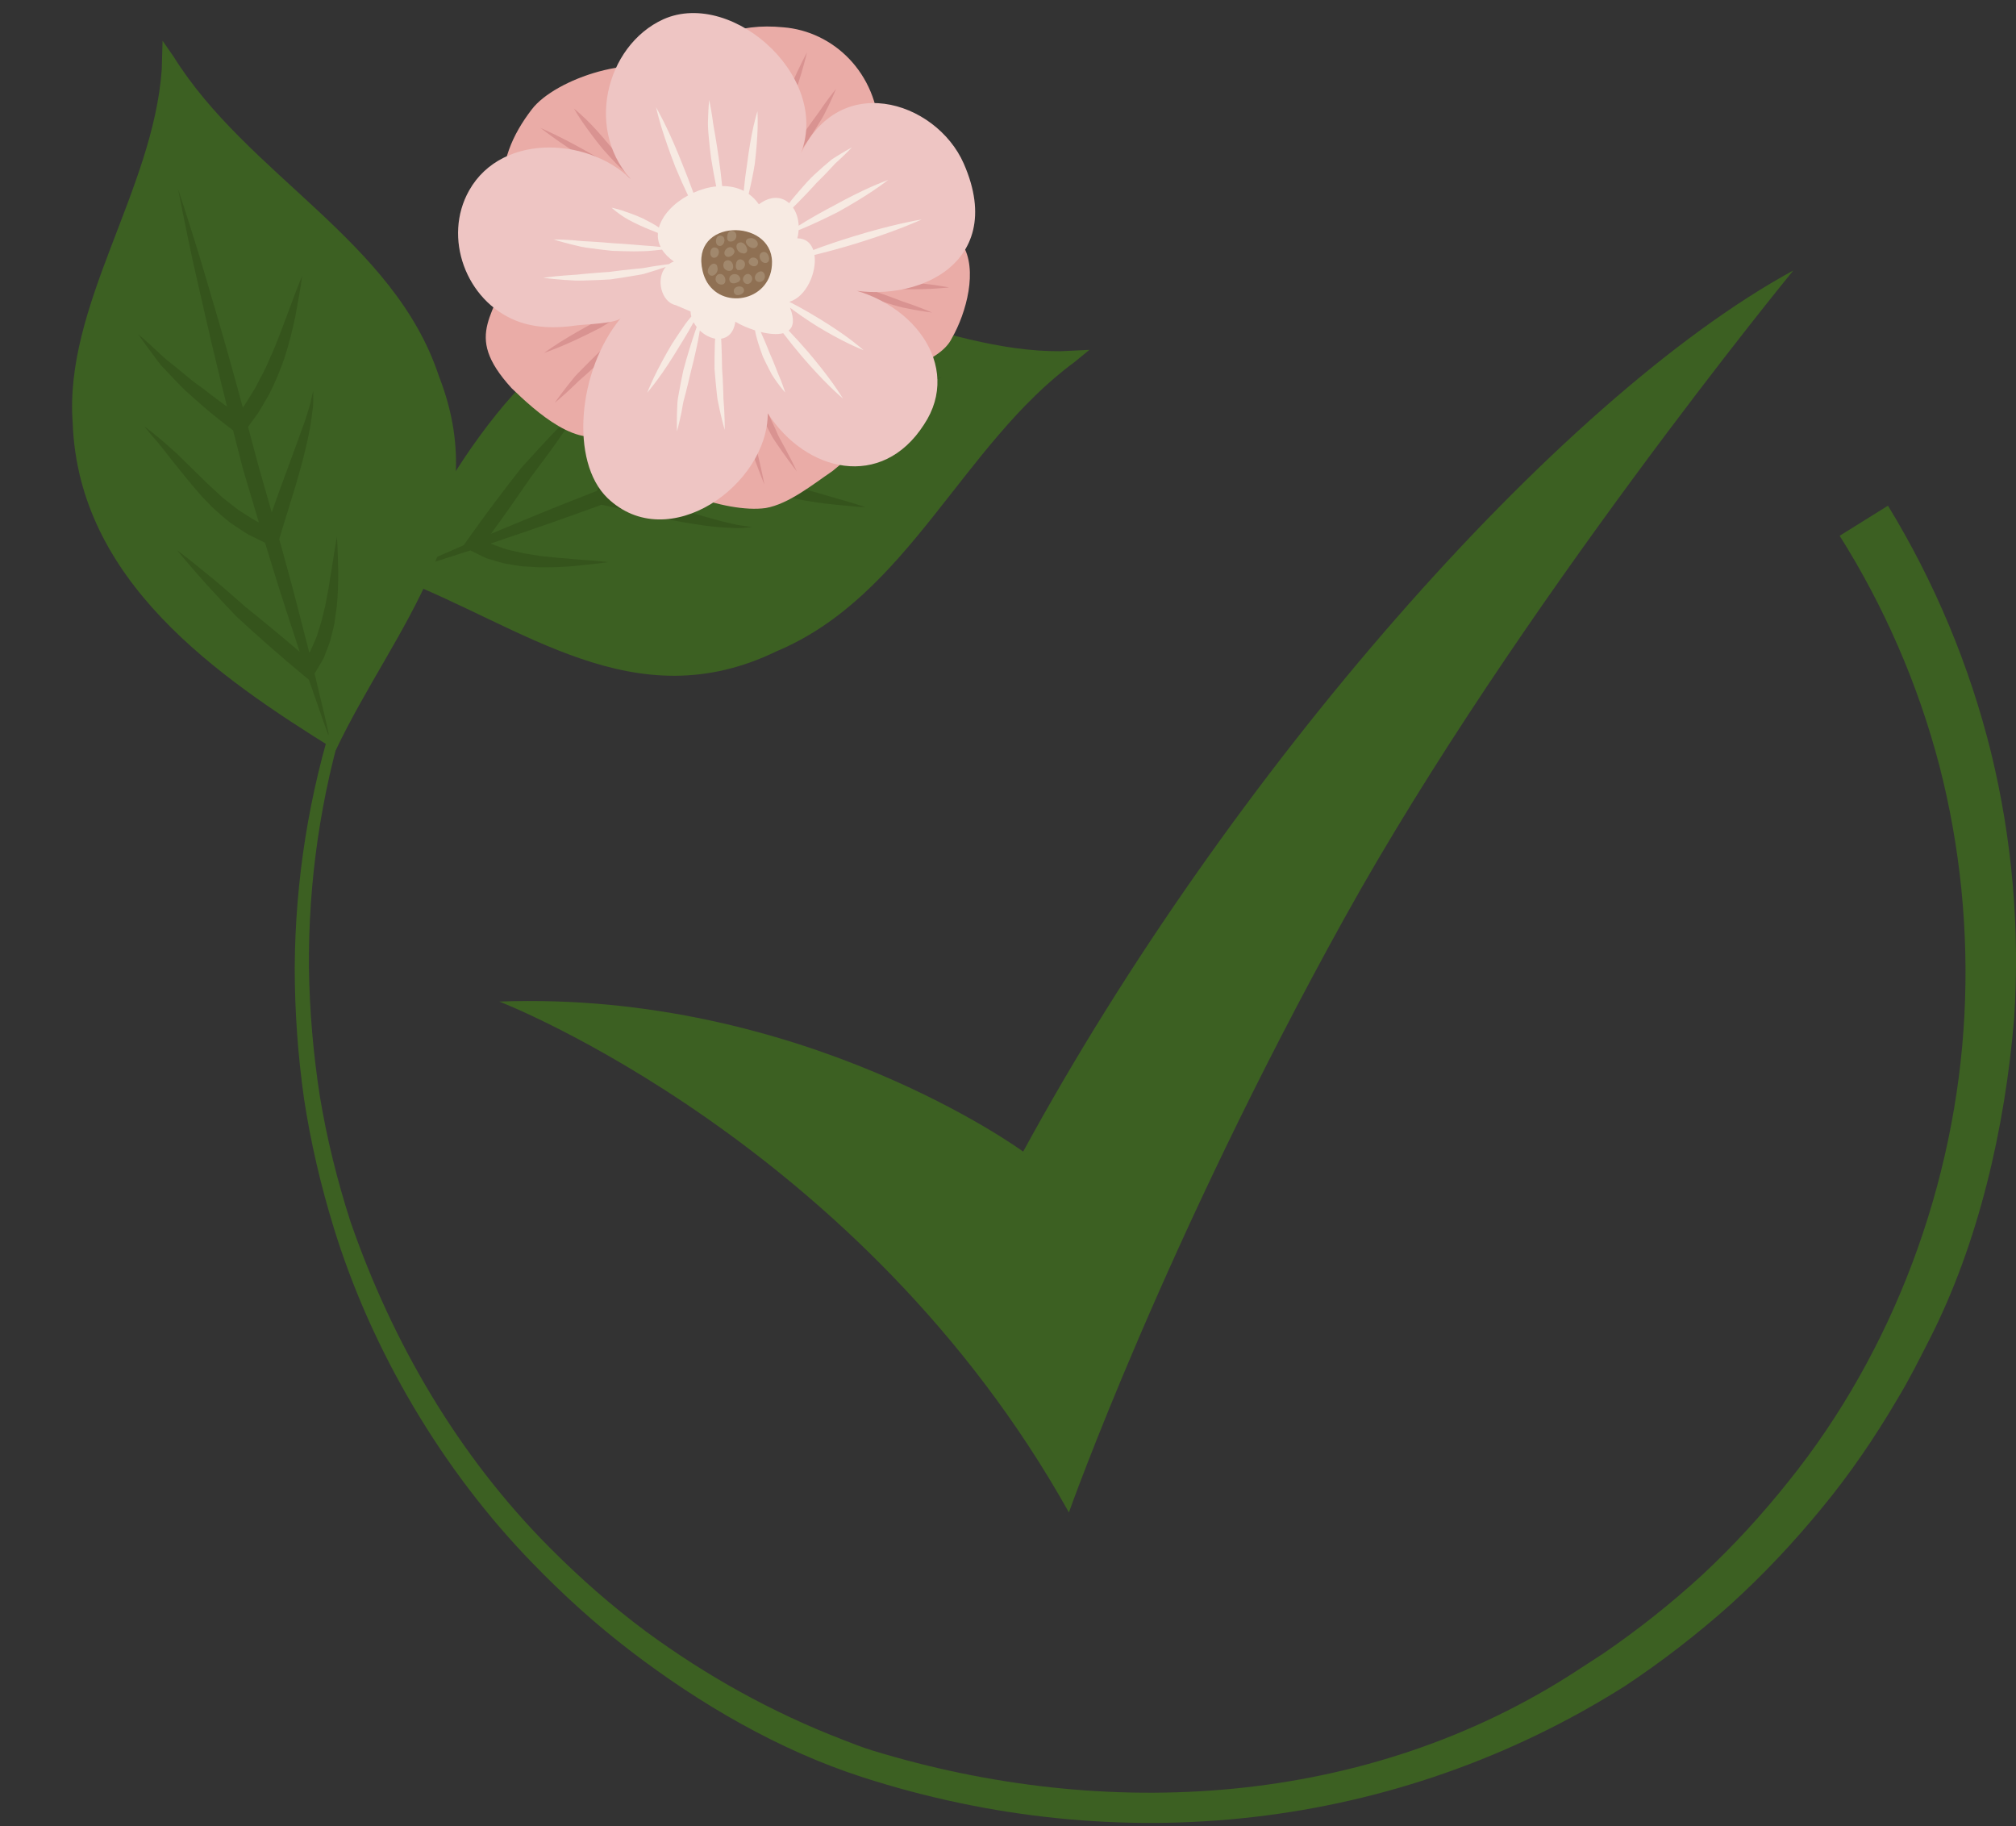 <?xml version="1.0" encoding="UTF-8"?> <svg xmlns="http://www.w3.org/2000/svg" width="53" height="48" viewBox="0 0 53 48" fill="none"><rect x="0" y="0" width="53" height="48" fill="#333333" stroke="none"/><path d="M27.883 9.232C24.696 9.253 21.499 7.149 18.441 7.616C14.319 8.091 12.099 11.902 10.402 15.178C13.759 16.464 16.673 18.936 20.418 17.118C23.879 15.667 25.286 11.697 28.252 9.514L28.64 9.196L27.883 9.232Z" fill="#3C6022"></path><path d="M24.16 10.079C23.766 10.195 23.196 10.349 22.526 10.561C21.853 10.774 21.065 11.01 20.229 11.285C19.887 11.395 19.534 11.513 19.18 11.632C19.24 11.536 19.301 11.441 19.36 11.345L19.603 10.971C19.682 10.846 19.756 10.714 19.842 10.595L20.095 10.234C20.178 10.113 20.257 9.988 20.348 9.87C20.534 9.63 20.725 9.4 20.901 9.154C20.663 9.341 20.442 9.545 20.213 9.741C20.099 9.837 20.007 9.959 19.902 10.07C19.799 10.181 19.697 10.296 19.597 10.412C19.495 10.527 19.411 10.651 19.317 10.77L19.045 11.135C18.881 11.365 18.728 11.601 18.573 11.836C18.253 11.945 17.932 12.054 17.61 12.163C17.141 12.341 16.675 12.52 16.214 12.698C16.223 12.675 16.233 12.652 16.242 12.629C16.317 12.47 16.405 12.315 16.487 12.156C16.586 12.007 16.682 11.854 16.784 11.707C16.898 11.563 17.006 11.42 17.122 11.277L17.84 10.421C18.074 10.123 18.295 9.823 18.497 9.504C18.358 9.631 18.224 9.762 18.095 9.896C17.962 10.028 17.821 10.149 17.686 10.276C17.414 10.53 17.14 10.783 16.875 11.054C16.741 11.186 16.618 11.335 16.491 11.479C16.373 11.631 16.259 11.786 16.149 11.946C16.055 12.115 15.955 12.284 15.87 12.459C15.809 12.606 15.751 12.753 15.694 12.902C15.473 12.989 15.248 13.076 15.034 13.161C14.255 13.467 13.536 13.774 12.907 14.031C13.271 13.535 13.623 13.03 13.972 12.521C14.204 12.212 14.439 11.901 14.662 11.584C14.882 11.264 15.108 10.947 15.316 10.616C15.03 10.882 14.764 11.164 14.492 11.441C14.226 11.723 13.964 12.012 13.704 12.299C13.222 12.912 12.749 13.54 12.298 14.179L12.191 14.332C11.814 14.494 11.488 14.64 11.236 14.747C10.861 14.916 10.647 15.012 10.647 15.012C10.647 15.012 10.873 14.944 11.266 14.822C11.55 14.726 11.928 14.611 12.367 14.467C12.51 14.536 12.651 14.614 12.797 14.676C12.951 14.722 13.104 14.772 13.256 14.809C13.411 14.834 13.563 14.865 13.719 14.885L14.181 14.912C14.487 14.916 14.791 14.905 15.093 14.879C15.396 14.845 15.694 14.82 15.994 14.775C15.693 14.738 15.39 14.724 15.092 14.698C14.943 14.681 14.793 14.672 14.645 14.66L14.201 14.613L13.767 14.544L13.345 14.447C13.208 14.407 13.077 14.354 12.944 14.308C12.93 14.301 12.916 14.293 12.902 14.286C13.565 14.057 14.339 13.803 15.161 13.504C15.373 13.43 15.596 13.347 15.813 13.267C16.132 13.329 16.453 13.412 16.778 13.481C17.102 13.557 17.432 13.627 17.761 13.69C18.091 13.752 18.426 13.806 18.759 13.844C18.926 13.864 19.097 13.867 19.265 13.877C19.432 13.897 19.609 13.866 19.771 13.857C19.603 13.823 19.441 13.816 19.279 13.773C19.116 13.733 18.954 13.703 18.795 13.652C18.474 13.568 18.155 13.472 17.834 13.385C17.391 13.258 16.951 13.133 16.503 13.017C16.915 12.864 17.331 12.709 17.748 12.554C18.065 12.443 18.381 12.332 18.695 12.221L19.071 12.452C19.233 12.54 19.403 12.616 19.57 12.696C19.907 12.845 20.261 12.954 20.614 13.046C20.971 13.128 21.329 13.19 21.686 13.236C22.046 13.273 22.403 13.315 22.764 13.333C22.077 13.109 21.377 12.938 20.709 12.717C20.545 12.652 20.377 12.603 20.214 12.538C20.056 12.466 19.893 12.402 19.734 12.332C19.582 12.251 19.423 12.178 19.27 12.092C19.244 12.075 19.218 12.06 19.192 12.044C19.585 11.905 19.973 11.766 20.346 11.629C21.175 11.33 21.94 11.028 22.601 10.781C23.261 10.533 23.802 10.303 24.188 10.152C24.565 9.995 24.783 9.904 24.783 9.904C24.783 9.904 24.556 9.967 24.16 10.079Z" fill="#35541C"></path><path d="M4.252 1.83C4.026 5.008 1.681 8.033 1.911 11.118C2.064 15.265 5.692 17.773 8.828 19.718C10.37 16.47 13.06 13.756 11.537 9.882C10.358 6.319 6.509 4.609 4.561 1.484L4.274 1.072L4.252 1.83Z" fill="#3C6022"></path><path d="M4.808 5.606C4.893 6.009 5.003 6.589 5.162 7.273C5.322 7.961 5.497 8.764 5.707 9.62C5.789 9.968 5.88 10.33 5.971 10.692C5.88 10.625 5.79 10.556 5.698 10.491L5.345 10.219C5.226 10.131 5.101 10.047 4.988 9.952L4.648 9.671C4.534 9.579 4.416 9.491 4.304 9.391C4.079 9.187 3.865 8.978 3.633 8.784C3.802 9.036 3.988 9.272 4.165 9.515C4.253 9.637 4.367 9.738 4.47 9.851C4.573 9.963 4.679 10.074 4.787 10.182C4.894 10.293 5.011 10.385 5.122 10.488L5.465 10.788C5.681 10.969 5.905 11.14 6.128 11.313C6.211 11.641 6.295 11.969 6.379 12.298C6.521 12.779 6.663 13.258 6.805 13.731C6.782 13.72 6.76 13.709 6.738 13.698C6.585 13.611 6.437 13.511 6.285 13.417C6.144 13.307 6 13.199 5.86 13.086C5.726 12.961 5.592 12.843 5.458 12.716L4.66 11.934C4.381 11.678 4.099 11.434 3.797 11.209C3.913 11.357 4.033 11.501 4.157 11.64C4.278 11.783 4.388 11.932 4.503 12.077C4.736 12.367 4.967 12.66 5.216 12.945C5.337 13.089 5.477 13.223 5.611 13.361C5.753 13.491 5.899 13.616 6.05 13.738C6.211 13.845 6.372 13.957 6.539 14.056C6.681 14.127 6.824 14.197 6.968 14.266C7.037 14.493 7.106 14.724 7.175 14.943C7.42 15.745 7.67 16.484 7.878 17.132C7.411 16.731 6.935 16.34 6.454 15.953C6.164 15.698 5.872 15.44 5.574 15.193C5.272 14.948 4.973 14.699 4.659 14.465C4.902 14.771 5.163 15.058 5.419 15.351C5.679 15.638 5.947 15.921 6.213 16.203C6.786 16.731 7.376 17.251 7.978 17.75L8.122 17.869C8.255 18.257 8.375 18.593 8.463 18.853C8.602 19.24 8.681 19.461 8.681 19.461C8.681 19.461 8.631 19.23 8.539 18.829C8.466 18.538 8.38 18.152 8.271 17.704C8.351 17.567 8.439 17.432 8.513 17.291C8.57 17.141 8.632 16.992 8.681 16.844C8.717 16.691 8.76 16.542 8.792 16.388L8.855 15.93C8.882 15.625 8.895 15.321 8.892 15.018C8.882 14.713 8.88 14.414 8.858 14.111C8.799 14.409 8.76 14.71 8.712 15.004C8.683 15.152 8.663 15.301 8.64 15.448L8.558 15.887L8.456 16.314L8.327 16.727C8.276 16.86 8.213 16.987 8.157 17.117C8.149 17.13 8.14 17.143 8.132 17.157C7.954 16.478 7.761 15.687 7.527 14.844C7.469 14.627 7.403 14.398 7.341 14.175C7.427 13.862 7.535 13.548 7.629 13.23C7.73 12.912 7.826 12.588 7.914 12.266C8.001 11.942 8.081 11.612 8.144 11.282C8.177 11.118 8.193 10.947 8.216 10.78C8.248 10.615 8.232 10.437 8.235 10.274C8.188 10.44 8.169 10.601 8.113 10.758C8.061 10.918 8.018 11.077 7.956 11.232C7.846 11.545 7.727 11.857 7.615 12.169C7.453 12.601 7.295 13.031 7.144 13.468C7.024 13.046 6.901 12.618 6.78 12.191C6.693 11.866 6.607 11.543 6.521 11.22L6.78 10.864C6.88 10.709 6.97 10.545 7.063 10.385C7.236 10.06 7.373 9.716 7.492 9.372C7.602 9.022 7.691 8.67 7.764 8.317C7.828 7.961 7.898 7.609 7.944 7.25C7.668 7.918 7.443 8.603 7.171 9.251C7.094 9.41 7.032 9.573 6.954 9.731C6.871 9.883 6.794 10.04 6.712 10.193C6.62 10.339 6.534 10.492 6.436 10.638C6.418 10.662 6.401 10.687 6.383 10.712C6.275 10.309 6.166 9.912 6.058 9.529C5.825 8.679 5.583 7.893 5.387 7.215C5.191 6.538 5.004 5.981 4.883 5.585C4.755 5.196 4.682 4.972 4.682 4.972C4.682 4.972 4.726 5.203 4.808 5.606Z" fill="#35541C"></path><path d="M35.347 24.129C30.63 32.632 28.101 39.754 28.101 39.754C22.643 29.996 13.127 26.326 13.127 26.326C21.108 26.031 26.899 30.27 26.899 30.27C32.294 20.352 40.934 10.49 47.146 7.109C47.146 7.109 39.865 15.986 35.347 24.129Z" fill="#3C6022"></path><path d="M49.634 13.292C50.862 15.303 51.782 17.5 52.345 19.784C52.903 22.069 53.105 24.436 52.95 26.776C52.712 29.645 52.016 32.685 50.718 35.221C50.452 35.742 50.191 36.266 49.887 36.766C49.295 37.775 48.636 38.745 47.891 39.645C47.15 40.548 46.349 41.402 45.483 42.185C44.612 42.963 43.687 43.677 42.715 44.321C36.699 48.121 29.42 48.892 22.669 46.712C20.48 46.005 18.395 44.789 16.578 43.397C15.663 42.698 14.809 41.923 14.009 41.097C11.622 38.647 9.753 35.473 8.766 32.244C8.429 31.143 8.166 30.02 7.993 28.882C7.832 27.742 7.749 26.593 7.748 25.444C7.76 23.146 8.124 20.851 8.831 18.669C9.536 16.486 10.582 14.417 11.916 12.556C13.249 10.695 14.867 9.043 16.696 7.674C17.069 7.395 17.45 7.128 17.839 6.873C17.33 7.347 17.443 7.216 16.753 7.748C14.95 9.136 13.365 10.801 12.069 12.664C10.771 14.527 9.765 16.588 9.098 18.753C8.43 20.917 8.103 23.183 8.122 25.443C8.138 26.574 8.236 27.701 8.409 28.817C8.593 29.931 8.866 31.029 9.211 32.102C10.315 35.295 12.053 38.269 14.445 40.673C15.237 41.47 16.082 42.215 16.984 42.885C18.568 44.049 20.292 45.008 22.127 45.717C22.388 45.817 22.648 45.924 22.916 46.006C29.072 47.894 35.938 47.506 41.445 43.921L42.145 43.466C43.064 42.838 43.938 42.144 44.757 41.392C45.572 40.634 46.323 39.811 47.016 38.943C49.786 35.501 51.413 31.097 51.643 26.694C51.759 24.485 51.537 22.262 50.986 20.127C50.428 17.991 49.538 15.947 48.364 14.083L49.634 13.292Z" fill="#3C6022"></path><path d="M16.087 11.324C15.249 11.895 14.06 10.792 13.45 10.203C12.116 8.741 13.101 8.298 13.432 6.815C13.551 6.303 13.245 5.775 13.219 5.135C13.153 4.278 13.462 3.55 13.981 2.875C14.588 2.073 16.796 1.322 17.807 1.983C18.509 0.956 19.389 0.601 20.598 0.718C21.894 0.822 23.071 1.897 23.121 3.513C24.158 4.743 24.014 4.387 25.3 6.423C25.716 7.08 25.407 8.224 25.024 8.89C24.722 9.522 23.54 9.743 23.407 9.976C22.777 11.092 22.869 11.615 21.879 12.387C21.368 12.733 20.738 13.248 20.13 13.354C19.073 13.502 17.133 12.763 16.442 11.972L16.087 11.324Z" fill="#EAACA7"></path><path d="M15.279 9.725C15.207 9.8 15.134 9.868 15.077 9.942C15.017 10.016 14.961 10.085 14.911 10.149C14.707 10.409 14.582 10.591 14.582 10.591C14.582 10.591 14.753 10.449 14.995 10.226C15.053 10.169 15.118 10.107 15.186 10.042C15.252 9.975 15.331 9.916 15.406 9.845C15.558 9.711 15.715 9.562 15.873 9.414C16.199 9.122 16.512 8.818 16.741 8.582C16.968 8.344 17.111 8.175 17.111 8.175C17.111 8.175 16.926 8.298 16.665 8.496C16.402 8.695 16.065 8.975 15.738 9.268C15.581 9.422 15.422 9.576 15.279 9.725Z" fill="#D99391"></path><path d="M14.301 9.278C14.301 9.278 14.497 9.211 14.781 9.091C15.066 8.972 15.436 8.796 15.8 8.607C16.15 8.391 16.495 8.162 16.744 7.979C16.995 7.796 17.152 7.664 17.152 7.664C17.152 7.664 16.96 7.744 16.685 7.881C16.411 8.02 16.055 8.218 15.707 8.43C15.344 8.621 14.989 8.826 14.729 8.99C14.469 9.156 14.301 9.278 14.301 9.278Z" fill="#D99391"></path><path d="M14.748 3.617C14.429 3.458 14.21 3.363 14.21 3.363C14.21 3.363 14.398 3.511 14.69 3.715C14.983 3.918 15.381 4.175 15.79 4.418C16.197 4.66 16.614 4.888 16.931 5.048C17.252 5.207 17.471 5.301 17.471 5.301C17.471 5.301 17.283 5.154 16.99 4.95C16.698 4.746 16.299 4.489 15.891 4.247C15.482 4.005 15.067 3.777 14.748 3.617Z" fill="#D99391"></path><path d="M15.843 3.912C15.952 4.035 16.062 4.158 16.169 4.268C16.273 4.382 16.381 4.474 16.476 4.551C16.666 4.704 16.803 4.797 16.803 4.797C16.803 4.797 16.709 4.659 16.557 4.47C16.517 4.422 16.474 4.371 16.43 4.318C16.383 4.267 16.344 4.204 16.295 4.147C16.203 4.027 16.099 3.906 15.996 3.785C15.789 3.535 15.573 3.294 15.394 3.125C15.216 2.956 15.088 2.852 15.088 2.852C15.088 2.852 15.17 2.997 15.307 3.199C15.446 3.399 15.636 3.662 15.843 3.912Z" fill="#D99391"></path><path d="M20.47 3.057C20.308 3.488 20.16 3.924 20.061 4.256C19.962 4.589 19.908 4.814 19.908 4.814C19.908 4.814 20.019 4.61 20.167 4.297C20.313 3.984 20.492 3.56 20.656 3.129C20.818 2.7 20.966 2.263 21.066 1.932C21.164 1.599 21.217 1.373 21.217 1.373C21.217 1.373 21.106 1.577 20.959 1.89C20.813 2.204 20.634 2.628 20.47 3.057Z" fill="#D99391"></path><path d="M20.547 4.58C20.745 4.359 20.988 4.046 21.22 3.728C21.328 3.561 21.439 3.396 21.534 3.236C21.635 3.082 21.712 2.924 21.777 2.79C21.906 2.521 21.979 2.337 21.979 2.337C21.979 2.337 21.851 2.492 21.679 2.731C21.637 2.792 21.591 2.857 21.543 2.927C21.497 2.997 21.439 3.065 21.386 3.142C21.277 3.289 21.167 3.451 21.057 3.613C20.828 3.931 20.614 4.261 20.455 4.513C20.3 4.767 20.209 4.943 20.209 4.943C20.209 4.943 20.35 4.801 20.547 4.58Z" fill="#D99391"></path><path d="M22.325 7.628C22.505 7.698 22.698 7.766 22.894 7.834C23.093 7.897 23.29 7.961 23.478 8.014C23.663 8.073 23.84 8.107 23.993 8.135C24.298 8.191 24.505 8.215 24.505 8.215C24.505 8.215 24.314 8.132 24.022 8.025C23.949 7.999 23.87 7.972 23.785 7.943C23.7 7.917 23.616 7.878 23.524 7.846C23.345 7.778 23.152 7.711 22.958 7.644C22.852 7.611 22.748 7.577 22.645 7.544C22.878 7.565 23.139 7.584 23.403 7.594C23.789 7.609 24.175 7.607 24.466 7.593C24.756 7.577 24.951 7.555 24.951 7.555C24.951 7.555 24.759 7.517 24.471 7.479C24.183 7.443 23.799 7.412 23.412 7.396C23.026 7.381 22.64 7.383 22.349 7.397C22.291 7.4 22.238 7.404 22.189 7.407C22.075 7.375 21.965 7.347 21.865 7.328C21.559 7.266 21.354 7.238 21.354 7.238C21.354 7.238 21.545 7.326 21.833 7.437C21.977 7.491 22.144 7.558 22.325 7.628Z" fill="#D99391"></path><path d="M19.349 9.193C19.406 9.385 19.464 9.61 19.556 9.843C19.642 10.078 19.739 10.325 19.838 10.575C19.956 10.815 20.077 11.056 20.195 11.278C20.253 11.389 20.306 11.499 20.372 11.592C20.436 11.686 20.498 11.775 20.554 11.857C20.784 12.183 20.949 12.391 20.949 12.391C20.949 12.391 20.838 12.149 20.649 11.798C20.601 11.71 20.55 11.615 20.495 11.516C20.438 11.416 20.401 11.302 20.346 11.192C20.247 10.966 20.133 10.731 20.02 10.494C19.919 10.251 19.82 10.006 19.72 9.779C19.673 9.665 19.617 9.558 19.575 9.452C19.533 9.347 19.492 9.249 19.453 9.156C19.3 8.789 19.182 8.548 19.182 8.548C19.182 8.548 19.239 8.809 19.349 9.193Z" fill="#D99391"></path><path d="M19.12 9.705C19.184 9.972 19.259 10.254 19.333 10.537C19.418 10.815 19.504 11.092 19.59 11.352C19.674 11.611 19.763 11.85 19.835 12.055C19.984 12.467 20.096 12.737 20.096 12.737C20.096 12.737 20.043 12.45 19.942 12.026C19.887 11.814 19.83 11.565 19.758 11.302C19.687 11.038 19.605 10.759 19.523 10.48C19.445 10.2 19.368 9.921 19.288 9.66C19.212 9.399 19.129 9.158 19.063 8.951C18.926 8.536 18.819 8.262 18.819 8.262C18.819 8.262 18.864 8.549 18.954 8.977C19.003 9.19 19.055 9.44 19.12 9.705Z" fill="#D99391"></path><path d="M16.318 8.362C15.181 9.745 14.983 12.134 15.969 13.089C17.566 14.625 20.189 12.74 20.184 10.863C21.186 12.414 23.182 12.887 24.29 11.162C25.322 9.617 23.975 7.793 21.947 7.519C23.839 8.109 26.546 7.05 25.336 4.298C24.607 2.638 21.962 1.794 20.968 4.229C22.011 2.155 19.292 -0.317 17.443 0.505C15.917 1.195 15.333 3.495 16.696 4.825C15.605 3.611 13.209 3.45 12.333 5.007C11.637 6.241 12.248 7.903 13.566 8.429C14.071 8.63 14.624 8.632 15.153 8.554C15.347 8.526 16.201 8.503 16.318 8.362Z" fill="#EEC5C3"></path><g opacity="0.7"><path d="M16.672 6.432C16.491 6.415 16.298 6.405 16.105 6.392C15.912 6.377 15.719 6.358 15.539 6.35C15.448 6.341 15.36 6.344 15.278 6.334C15.194 6.326 15.115 6.319 15.042 6.313C14.753 6.294 14.553 6.294 14.553 6.294C14.553 6.294 14.74 6.354 15.026 6.426C15.169 6.462 15.336 6.503 15.519 6.524C15.701 6.55 15.895 6.571 16.091 6.593C16.483 6.608 16.878 6.618 17.169 6.586C17.257 6.578 17.336 6.57 17.404 6.562C17.474 6.671 17.576 6.777 17.717 6.875C17.667 6.891 17.623 6.915 17.584 6.943C17.489 6.955 17.36 6.972 17.206 6.995C17.125 7.009 17.038 7.025 16.945 7.04C16.852 7.06 16.752 7.059 16.652 7.073C16.449 7.091 16.235 7.119 16.021 7.147C15.804 7.163 15.587 7.176 15.384 7.197C15.283 7.204 15.184 7.221 15.091 7.224C14.997 7.231 14.908 7.236 14.826 7.243C14.499 7.27 14.279 7.302 14.279 7.302C14.279 7.302 14.498 7.332 14.828 7.357C14.993 7.369 15.185 7.382 15.392 7.372C15.599 7.369 15.821 7.356 16.041 7.345C16.262 7.313 16.482 7.281 16.686 7.244C16.789 7.226 16.89 7.214 16.98 7.184C17.07 7.157 17.155 7.131 17.234 7.106C17.336 7.073 17.427 7.042 17.503 7.016C17.234 7.321 17.382 7.941 17.762 8.02L18.154 8.187C18.156 8.232 18.163 8.276 18.175 8.318C18.104 8.402 18.03 8.494 17.96 8.6C17.863 8.738 17.765 8.89 17.666 9.04C17.483 9.348 17.314 9.665 17.197 9.908C17.082 10.152 17.016 10.321 17.016 10.321C17.016 10.321 17.134 10.184 17.294 9.966C17.455 9.75 17.652 9.45 17.837 9.143C17.93 8.992 18.024 8.841 18.108 8.695C18.151 8.625 18.185 8.55 18.227 8.486C18.23 8.481 18.233 8.477 18.236 8.472C18.259 8.516 18.285 8.557 18.316 8.596C18.306 8.626 18.294 8.656 18.283 8.689C18.186 8.971 18.065 9.355 17.963 9.741C17.922 9.94 17.881 10.139 17.848 10.325C17.832 10.419 17.813 10.51 17.809 10.595C17.804 10.682 17.801 10.763 17.798 10.838C17.79 11.137 17.798 11.339 17.798 11.339C17.798 11.339 17.851 11.145 17.913 10.85C17.925 10.776 17.94 10.696 17.956 10.612C17.97 10.527 18.001 10.443 18.021 10.352C18.069 10.173 18.113 9.981 18.157 9.79C18.257 9.405 18.345 9.016 18.393 8.718C18.395 8.707 18.396 8.698 18.398 8.687C18.515 8.799 18.66 8.877 18.802 8.902C18.797 8.962 18.792 9.024 18.792 9.088C18.785 9.28 18.784 9.484 18.784 9.689C18.801 9.894 18.817 10.099 18.839 10.29C18.85 10.385 18.856 10.479 18.876 10.563C18.894 10.649 18.911 10.729 18.927 10.804C18.994 11.102 19.052 11.299 19.052 11.299C19.052 11.299 19.056 11.093 19.04 10.789C19.034 10.712 19.028 10.63 19.024 10.543C19.013 10.456 19.02 10.364 19.013 10.269C19.009 10.082 18.996 9.881 18.983 9.681C18.979 9.481 18.977 9.279 18.968 9.09C18.967 9.026 18.962 8.964 18.959 8.903C19.138 8.877 19.289 8.746 19.332 8.457C19.467 8.538 19.654 8.621 19.849 8.684C19.883 8.885 19.967 9.131 20.057 9.377C20.118 9.502 20.177 9.629 20.239 9.744C20.296 9.863 20.365 9.961 20.426 10.045C20.547 10.212 20.642 10.317 20.642 10.317C20.642 10.317 20.602 10.182 20.526 9.989C20.506 9.94 20.486 9.889 20.461 9.835C20.436 9.781 20.42 9.723 20.394 9.664C20.35 9.546 20.296 9.423 20.242 9.3C20.192 9.174 20.142 9.048 20.091 8.932C20.057 8.86 20.028 8.792 20 8.726C20.217 8.78 20.431 8.801 20.591 8.758C20.737 8.951 20.91 9.167 21.091 9.379C21.34 9.669 21.602 9.949 21.808 10.151C22.015 10.353 22.163 10.478 22.163 10.478C22.163 10.478 22.061 10.312 21.895 10.077C21.727 9.843 21.491 9.541 21.242 9.249C21.07 9.05 20.894 8.856 20.734 8.689C20.857 8.59 20.892 8.402 20.77 8.088C20.967 8.237 21.218 8.411 21.48 8.575C21.773 8.753 22.075 8.918 22.308 9.03C22.54 9.142 22.704 9.205 22.704 9.205C22.704 9.205 22.574 9.09 22.368 8.933C22.162 8.777 21.878 8.584 21.585 8.405C21.294 8.226 20.996 8.056 20.764 7.94C20.759 7.938 20.755 7.936 20.751 7.933C21.201 7.802 21.479 7.15 21.412 6.701C21.73 6.624 22.113 6.521 22.496 6.404C22.938 6.268 23.375 6.117 23.698 5.991C24.021 5.865 24.232 5.769 24.232 5.769C24.232 5.769 24.002 5.806 23.664 5.883C23.324 5.959 22.878 6.078 22.436 6.214C22.056 6.33 21.685 6.457 21.381 6.571C21.319 6.391 21.185 6.266 20.961 6.264C20.981 6.192 20.991 6.121 20.996 6.049C21.02 6.039 21.045 6.03 21.07 6.02C21.341 5.908 21.692 5.745 22.038 5.568C22.379 5.379 22.712 5.176 22.953 5.014C23.196 4.85 23.348 4.73 23.348 4.73C23.348 4.73 23.162 4.797 22.895 4.915C22.628 5.034 22.283 5.205 21.945 5.392C21.601 5.571 21.264 5.764 21.018 5.919C21.011 5.924 21.005 5.927 20.997 5.932C20.989 5.753 20.938 5.585 20.848 5.456C20.898 5.405 20.949 5.351 21.004 5.298C21.125 5.178 21.249 5.043 21.373 4.911C21.49 4.772 21.629 4.655 21.743 4.528C21.801 4.465 21.858 4.406 21.911 4.349C21.961 4.287 22.021 4.246 22.068 4.197C22.268 4.012 22.396 3.874 22.396 3.874C22.396 3.874 22.235 3.96 21.997 4.108C21.939 4.148 21.869 4.182 21.812 4.237C21.752 4.289 21.688 4.343 21.622 4.399C21.494 4.517 21.35 4.636 21.228 4.774C21.104 4.912 20.982 5.049 20.872 5.183C20.826 5.236 20.786 5.288 20.747 5.341C20.555 5.167 20.271 5.132 19.95 5.371C19.874 5.258 19.782 5.168 19.682 5.097C19.738 4.866 19.798 4.59 19.843 4.309C19.884 3.964 19.911 3.618 19.918 3.357C19.923 3.097 19.913 2.922 19.913 2.922C19.913 2.922 19.861 3.09 19.804 3.342C19.748 3.595 19.689 3.933 19.646 4.274C19.606 4.533 19.573 4.793 19.552 5.017C19.378 4.929 19.185 4.89 18.985 4.891C18.964 4.66 18.932 4.399 18.893 4.139C18.862 3.949 18.839 3.76 18.807 3.585C18.776 3.408 18.745 3.244 18.729 3.102C18.687 2.82 18.644 2.628 18.644 2.628C18.644 2.628 18.624 2.819 18.615 3.11C18.606 3.257 18.615 3.426 18.633 3.605C18.649 3.785 18.67 3.977 18.696 4.168C18.736 4.423 18.783 4.675 18.829 4.9C18.625 4.921 18.42 4.98 18.229 5.067C18.145 4.834 18.047 4.577 17.942 4.32C17.791 3.937 17.626 3.558 17.489 3.28C17.351 3.001 17.247 2.819 17.247 2.819C17.247 2.819 17.294 3.022 17.381 3.32C17.472 3.618 17.607 4.01 17.758 4.397C17.865 4.657 17.98 4.913 18.088 5.137C17.712 5.342 17.414 5.652 17.323 5.981C17.206 5.896 17.048 5.817 16.895 5.739C16.7 5.65 16.495 5.58 16.345 5.529C16.191 5.481 16.079 5.46 16.079 5.46C16.079 5.46 16.16 5.535 16.294 5.631C16.427 5.731 16.617 5.83 16.812 5.92C16.909 5.963 17 6.007 17.093 6.041C17.165 6.068 17.233 6.095 17.296 6.123C17.286 6.247 17.308 6.371 17.369 6.492C17.31 6.484 17.244 6.478 17.171 6.471C17.023 6.458 16.852 6.45 16.672 6.432Z" fill="#FBF9F0"></path></g><path d="M18.593 7.426C19.045 8.163 20.306 7.884 20.296 6.884C20.283 5.727 18.139 5.742 18.472 7.125C18.499 7.24 18.541 7.34 18.593 7.426Z" fill="#8F7053"></path><g opacity="0.2"><path d="M18.922 7.201C18.819 7.206 18.782 7.34 18.838 7.417C18.898 7.5 19.054 7.512 19.069 7.392C19.081 7.3 19.022 7.197 18.922 7.201Z" fill="#EBE8D5"></path></g><g opacity="0.2"><path d="M19.655 7.466C19.745 7.459 19.821 7.333 19.744 7.243C19.634 7.113 19.456 7.312 19.566 7.427C19.593 7.455 19.625 7.466 19.655 7.466Z" fill="#EBE8D5"></path></g><g opacity="0.2"><path d="M20.177 6.897C20.283 6.831 20.18 6.558 20.031 6.635C19.911 6.697 19.986 6.897 20.106 6.911C20.136 6.914 20.159 6.908 20.177 6.897Z" fill="#EBE8D5"></path></g><g opacity="0.2"><path d="M19.384 7.094C19.594 7.148 19.664 6.857 19.477 6.818C19.349 6.805 19.337 6.957 19.348 7.043L19.384 7.094Z" fill="#EBE8D5"></path></g><g opacity="0.2"><path d="M18.787 6.775C18.78 6.777 18.771 6.777 18.764 6.776C18.625 6.761 18.652 6.472 18.808 6.507C18.954 6.537 18.908 6.76 18.787 6.775Z" fill="#EBE8D5"></path></g><g opacity="0.2"><path d="M19.491 6.65C19.354 6.615 19.292 6.379 19.476 6.371C19.608 6.373 19.734 6.643 19.555 6.665L19.491 6.65Z" fill="#EBE8D5"></path></g><g opacity="0.2"><path d="M19.861 7.355C19.911 7.446 20.047 7.42 20.092 7.337C20.141 7.247 20.084 7.101 19.969 7.139C19.883 7.169 19.814 7.266 19.861 7.355Z" fill="#EBE8D5"></path></g><g opacity="0.2"><path d="M19.92 6.837C19.879 6.757 19.738 6.734 19.689 6.846C19.639 6.962 19.858 7.067 19.919 6.94C19.936 6.9 19.934 6.864 19.92 6.837Z" fill="#EBE8D5"></path></g><g opacity="0.2"><path d="M19.247 6.51C19.131 6.443 18.964 6.643 19.088 6.735C19.182 6.801 19.353 6.669 19.299 6.57C19.285 6.541 19.267 6.522 19.247 6.51Z" fill="#EBE8D5"></path></g><g opacity="0.2"><path d="M19.466 7.338C19.424 7.126 19.13 7.188 19.178 7.374C19.222 7.496 19.364 7.441 19.437 7.394L19.466 7.338Z" fill="#EBE8D5"></path></g><g opacity="0.2"><path d="M19.545 7.58C19.55 7.586 19.552 7.594 19.555 7.601C19.604 7.732 19.33 7.835 19.294 7.678C19.259 7.534 19.479 7.478 19.545 7.58Z" fill="#EBE8D5"></path></g><g opacity="0.2"><path d="M18.864 7.044C18.892 7.182 18.707 7.342 18.617 7.179C18.563 7.057 18.751 6.828 18.851 6.981L18.864 7.044Z" fill="#EBE8D5"></path></g><g opacity="0.2"><path d="M19.126 6.84C19.022 6.846 18.987 6.979 19.042 7.057C19.101 7.14 19.258 7.153 19.273 7.031C19.284 6.94 19.227 6.835 19.126 6.84Z" fill="#EBE8D5"></path></g><g opacity="0.2"><path d="M19.157 6.342C19.367 6.398 19.438 6.107 19.251 6.067C19.123 6.053 19.11 6.206 19.12 6.292L19.157 6.342Z" fill="#EBE8D5"></path></g><g opacity="0.2"><path d="M18.936 6.465C18.928 6.464 18.92 6.465 18.912 6.464C18.774 6.451 18.8 6.16 18.955 6.195C19.101 6.226 19.056 6.449 18.936 6.465Z" fill="#EBE8D5"></path></g><g opacity="0.2"><path d="M19.729 6.26C19.869 6.241 20.016 6.436 19.848 6.515C19.725 6.562 19.508 6.36 19.664 6.271L19.729 6.26Z" fill="#EBE8D5"></path></g></svg> 
